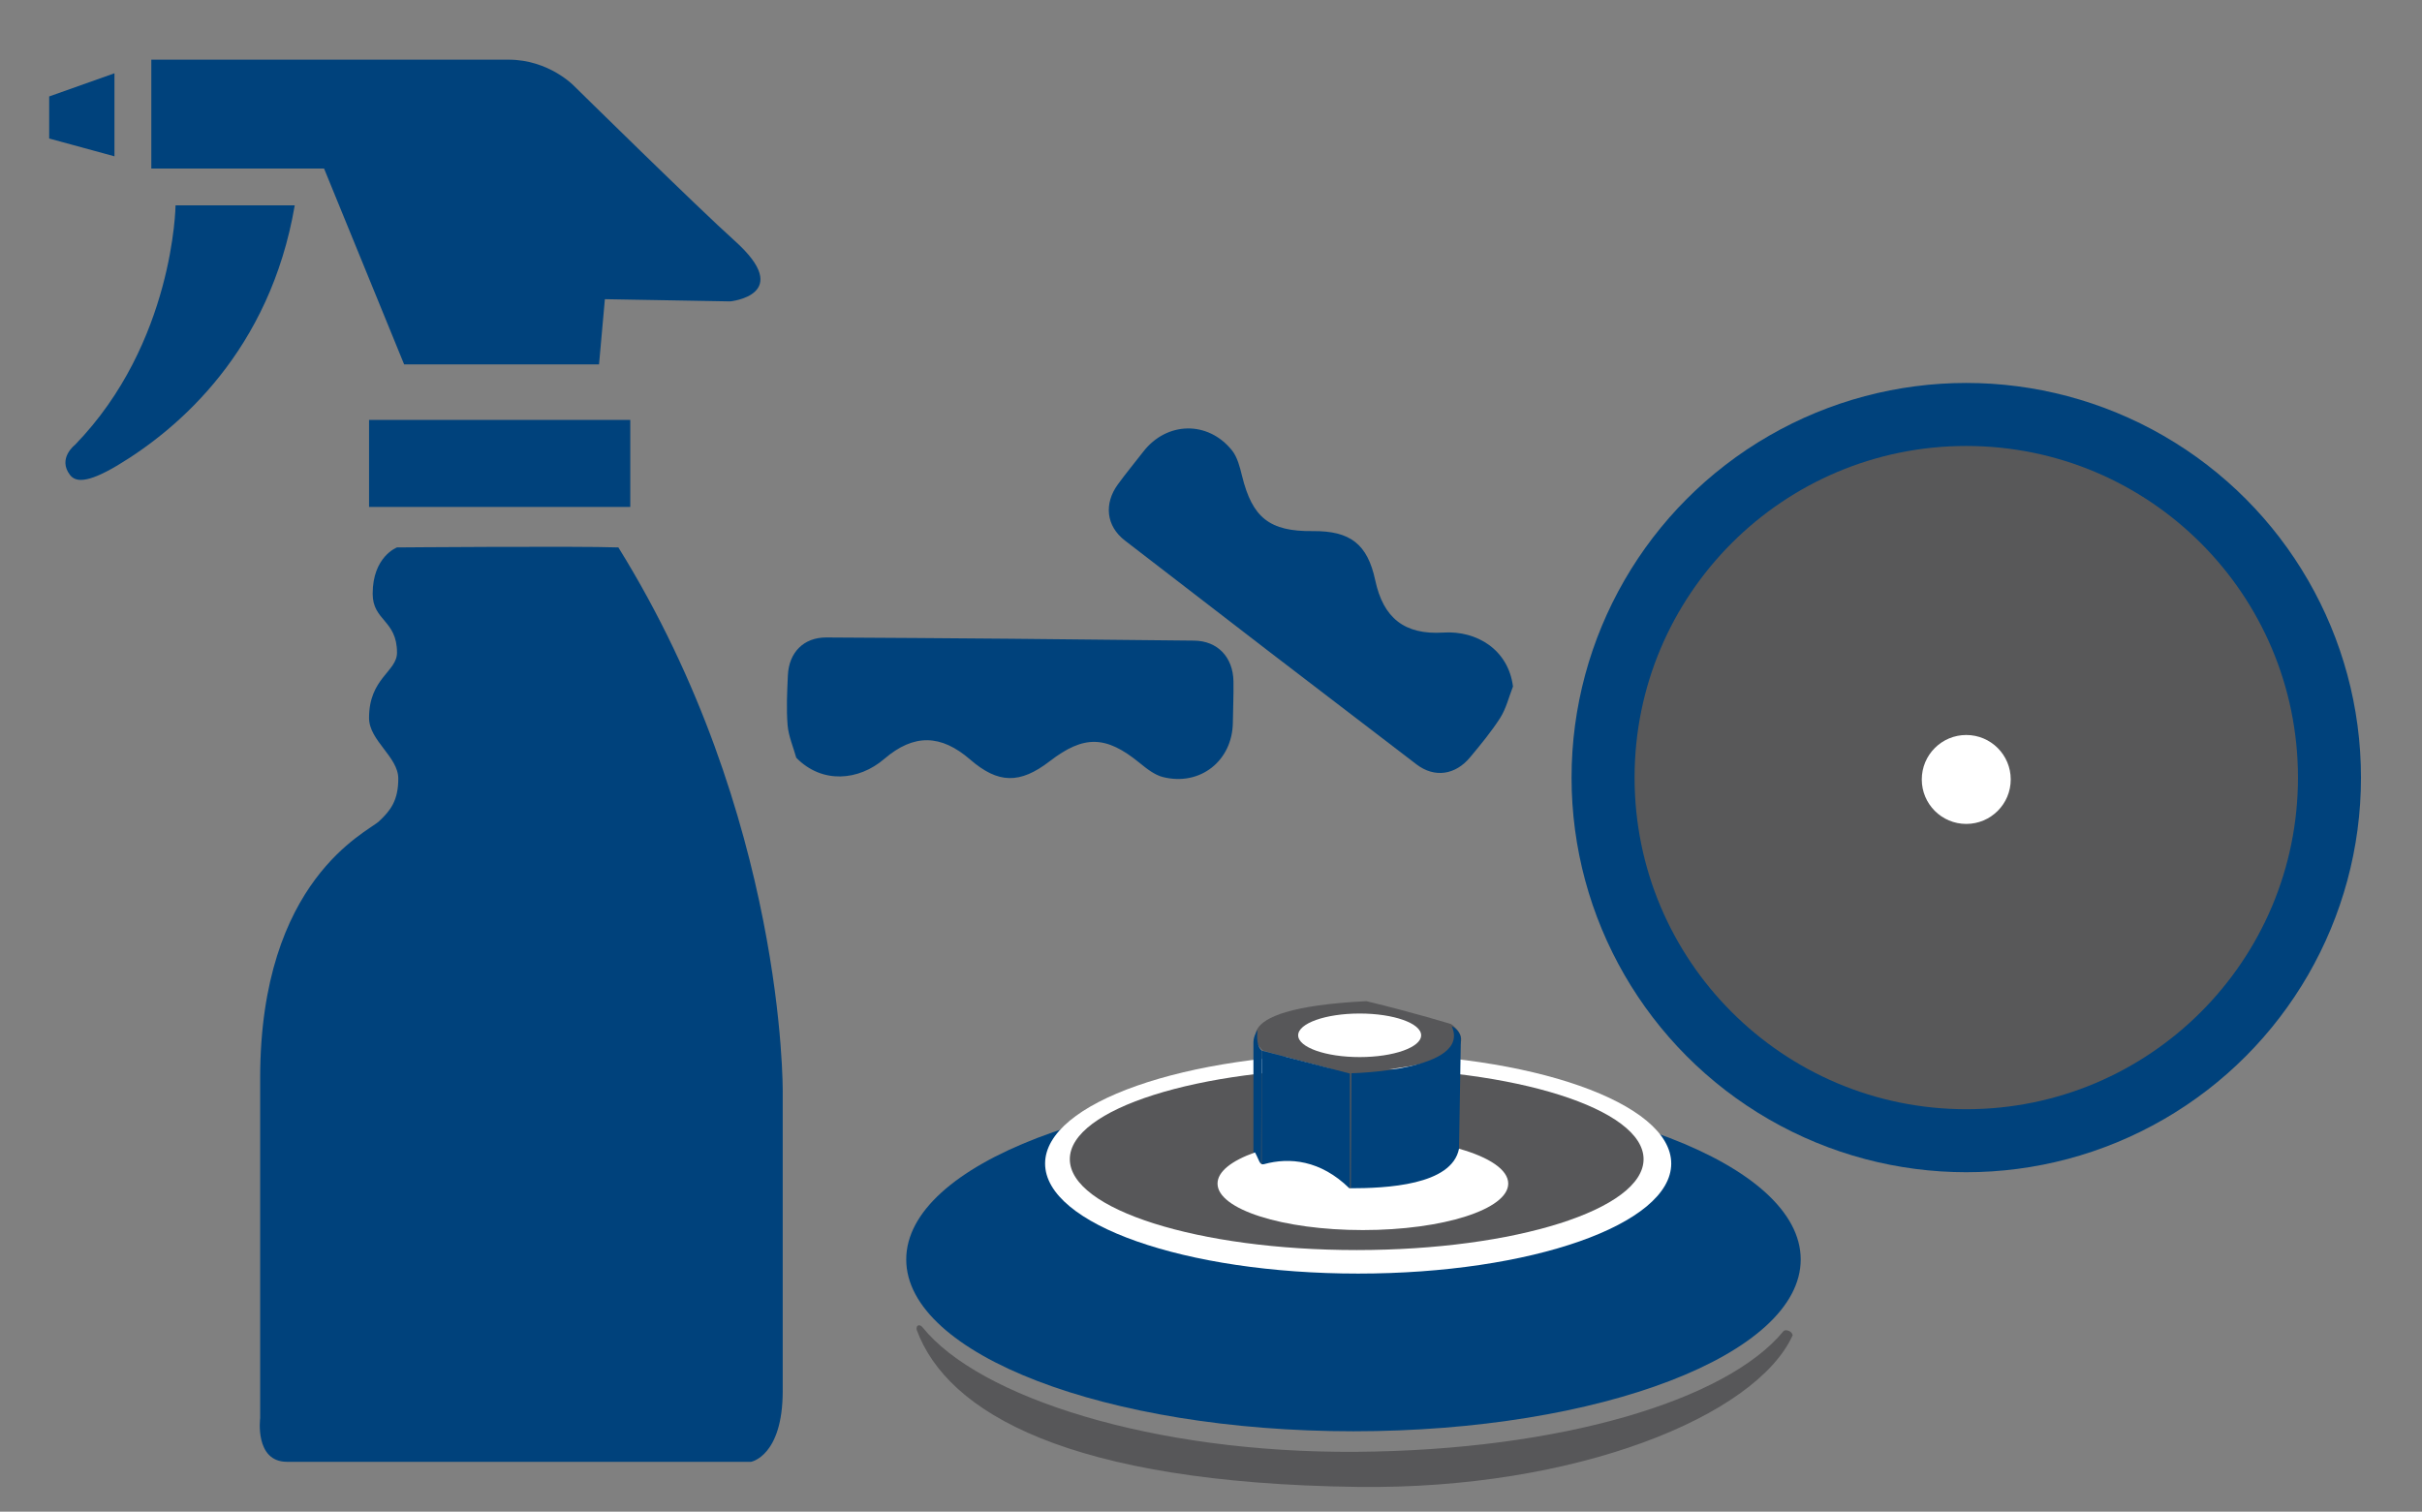 <?xml version="1.0" encoding="utf-8"?>
<!-- Generator: Adobe Illustrator 16.0.0, SVG Export Plug-In . SVG Version: 6.00 Build 0)  -->
<!DOCTYPE svg PUBLIC "-//W3C//DTD SVG 1.1//EN" "http://www.w3.org/Graphics/SVG/1.1/DTD/svg11.dtd">
<svg version="1.1" id="Ebene_1" xmlns="http://www.w3.org/2000/svg" xmlns:xlink="http://www.w3.org/1999/xlink" x="0px" y="0px"
	 width="198.275px" height="123.775px" viewBox="0 0 198.275 123.775" enable-background="new 0 0 198.275 123.775"
	 xml:space="preserve">
<rect x="0" y="0" width="198.275" height="123.775" fill="#808080" stroke="none"/>
<g>
	<g>
		<path fill="#00427C" d="M59.779,24.678c0,0,5.316-0.523,0.365-4.963C57.21,17.09,47.002,7.045,47.002,7.045
			s-2.046-2.159-5.37-2.159H12.388v8.914h14.141l6.556,16.039h15.954l0.479-5.342L59.779,24.678L59.779,24.678z M59.779,24.678"/>
	</g>
	<path fill="#00427C" d="M9.37,6L4.026,7.897v3.444l5.344,1.458V6z M9.37,12.799"/>
	<g>
		<rect x="30.212" y="34.383" fill="#00427C" width="21.385" height="7.125"/>
		<path fill="#00427C" d="M21.298,116.121c0,0-0.468,3.572,2.193,3.572h37.995c0,0,2.59-0.459,2.59-5.799V89.386
			c0,0,0.227-22.512-13.453-44.563c-3.324-0.118-18.122,0-18.122,0s-1.993,0.739-1.993,3.792c0,2.229,1.993,2.15,1.993,4.822
			c0,1.559-2.289,2.082-2.289,5.346c0,1.863,2.394,3.184,2.394,4.969s-0.629,2.613-1.578,3.496
			c-0.945,0.893-9.729,4.756-9.729,21.023V116.121z M21.298,88.271"/>
	</g>
	<path fill="#00427C" d="M6.137,36.426c0,0-1.453,1.113-0.399,2.473c0.417,0.527,1.287,0.756,3.897-0.803
		c5.006-3.002,12.464-9.4,14.494-21.281h-9.758C14.371,16.815,14.248,28.076,6.137,36.426L6.137,36.426z M6.137,36.426"/>
</g>
<g>
	<path fill="#00427C" d="M147.414,103.126c0,7.768-16.393,14.066-36.613,14.066s-36.613-6.299-36.613-14.066
		c0-7.771,16.393-14.068,36.613-14.068S147.414,95.355,147.414,103.126z"/>
	<path fill="#575759" d="M111.041,118.875c-16.684,0.121-30.924-4.475-35.51-10.188c-0.236-0.295-0.563-0.203-0.486,0.201
		c2.508,6.822,12.518,12.549,36.08,12.861c17.904,0.238,32.639-5.813,35.629-12.414c-0.051-0.367-0.604-0.518-0.754-0.336
		C141.343,114.675,127.712,118.753,111.041,118.875z"/>
	<ellipse fill="#FFFFFF" cx="111.185" cy="95.273" rx="25.629" ry="9.008"/>
	<ellipse fill="#575759" cx="111.065" cy="94.912" rx="23.485" ry="7.443"/>
	<path fill="#575759" d="M103.38,86.023c0,0,4.578,1.301,6.986,1.832c13.15-0.82,8.43-4,8.43-4s-2.938-0.914-6.936-1.879
		C99.382,82.603,103.38,86.023,103.38,86.023z"/>
	<ellipse fill="#FFFFFF" cx="111.307" cy="84.771" rx="5.034" ry="1.783"/>
	<polygon fill="#00427C" points="110.511,97.97 103.287,97.97 103.287,86.023 110.511,87.904 	"/>
	<path fill="#00427C" d="M102.949,84.337c0,0-0.338,0.482-0.338,1.012c0,0.531,0,9.299,0,9.299l0.627,1.059
		c0,0,0.049-9.201,0.049-9.684C102.755,85.589,102.949,84.337,102.949,84.337z"/>
	<path fill="#00427C" d="M118.845,84.023c1.639,3.662-8.213,3.854-8.213,3.854l-0.049,9.975l8.744-1.254l0.113-2.541l0.152-9.045
		C119.593,85.011,119.568,84.384,118.845,84.023z"/>
	<path fill="#FFFFFF" d="M123.47,96.912c0,2.102-5.328,3.807-11.898,3.807c-6.572,0-11.9-1.705-11.9-3.807
		c0-0.982,1.16-1.877,3.066-2.551c0.355,0.623,0.363,1.064,0.74,0.961c2.084-0.576,4.625-0.338,6.986,1.975
		c3.016,0,8.383-0.24,8.977-3.24C121.912,94.753,123.47,95.775,123.47,96.912z"/>
</g>
<path fill-rule="evenodd" clip-rule="evenodd" fill="#00427C" d="M65.185,62.044c-0.246-0.887-0.633-1.766-0.709-2.666
	c-0.109-1.352-0.039-2.723,0.023-4.082c0.084-1.865,1.283-3.109,3.152-3.1c10.035,0.053,20.066,0.141,30.104,0.258
	c1.941,0.021,3.184,1.371,3.221,3.32c0.021,1.131-0.037,2.266-0.049,3.398c-0.041,3.121-2.676,5.219-5.723,4.453
	c-0.699-0.174-1.348-0.701-1.93-1.174c-2.734-2.229-4.543-2.277-7.338-0.123c-2.445,1.883-4.225,1.846-6.514-0.137
	c-2.381-2.059-4.6-2.139-7.033-0.051C70.31,63.927,67.304,64.212,65.185,62.044z"/>
<path fill-rule="evenodd" clip-rule="evenodd" fill="#00427C" d="M123.859,56.21c-0.336,0.859-0.557,1.791-1.037,2.555
	c-0.729,1.145-1.607,2.199-2.477,3.246c-1.193,1.439-2.898,1.711-4.385,0.576c-7.977-6.086-15.936-12.197-23.877-18.333
	c-1.535-1.188-1.719-3.014-0.57-4.592c0.662-0.914,1.393-1.786,2.084-2.683c1.91-2.465,5.281-2.556,7.252-0.11
	c0.451,0.561,0.65,1.371,0.83,2.101c0.842,3.426,2.256,4.553,5.787,4.517c3.086-0.03,4.484,1.073,5.117,4.03
	c0.658,3.078,2.383,4.48,5.584,4.277C120.904,51.621,123.478,53.203,123.859,56.21z"/>
<g>
	<circle fill-rule="evenodd" clip-rule="evenodd" fill="#00427C" cx="160.967" cy="63.669" r="32.313"/>
	<path fill-rule="evenodd" clip-rule="evenodd" fill="#585859" d="M188.121,63.669c0,14.996-12.158,27.154-27.154,27.154
		c-14.994,0-27.154-12.158-27.154-27.154c0-14.996,12.16-27.153,27.154-27.153C175.962,36.517,188.121,48.674,188.121,63.669z"/>
	<circle fill-rule="evenodd" clip-rule="evenodd" fill="#FFFFFF" cx="160.966" cy="63.822" r="3.641"/>
</g>
</svg>
